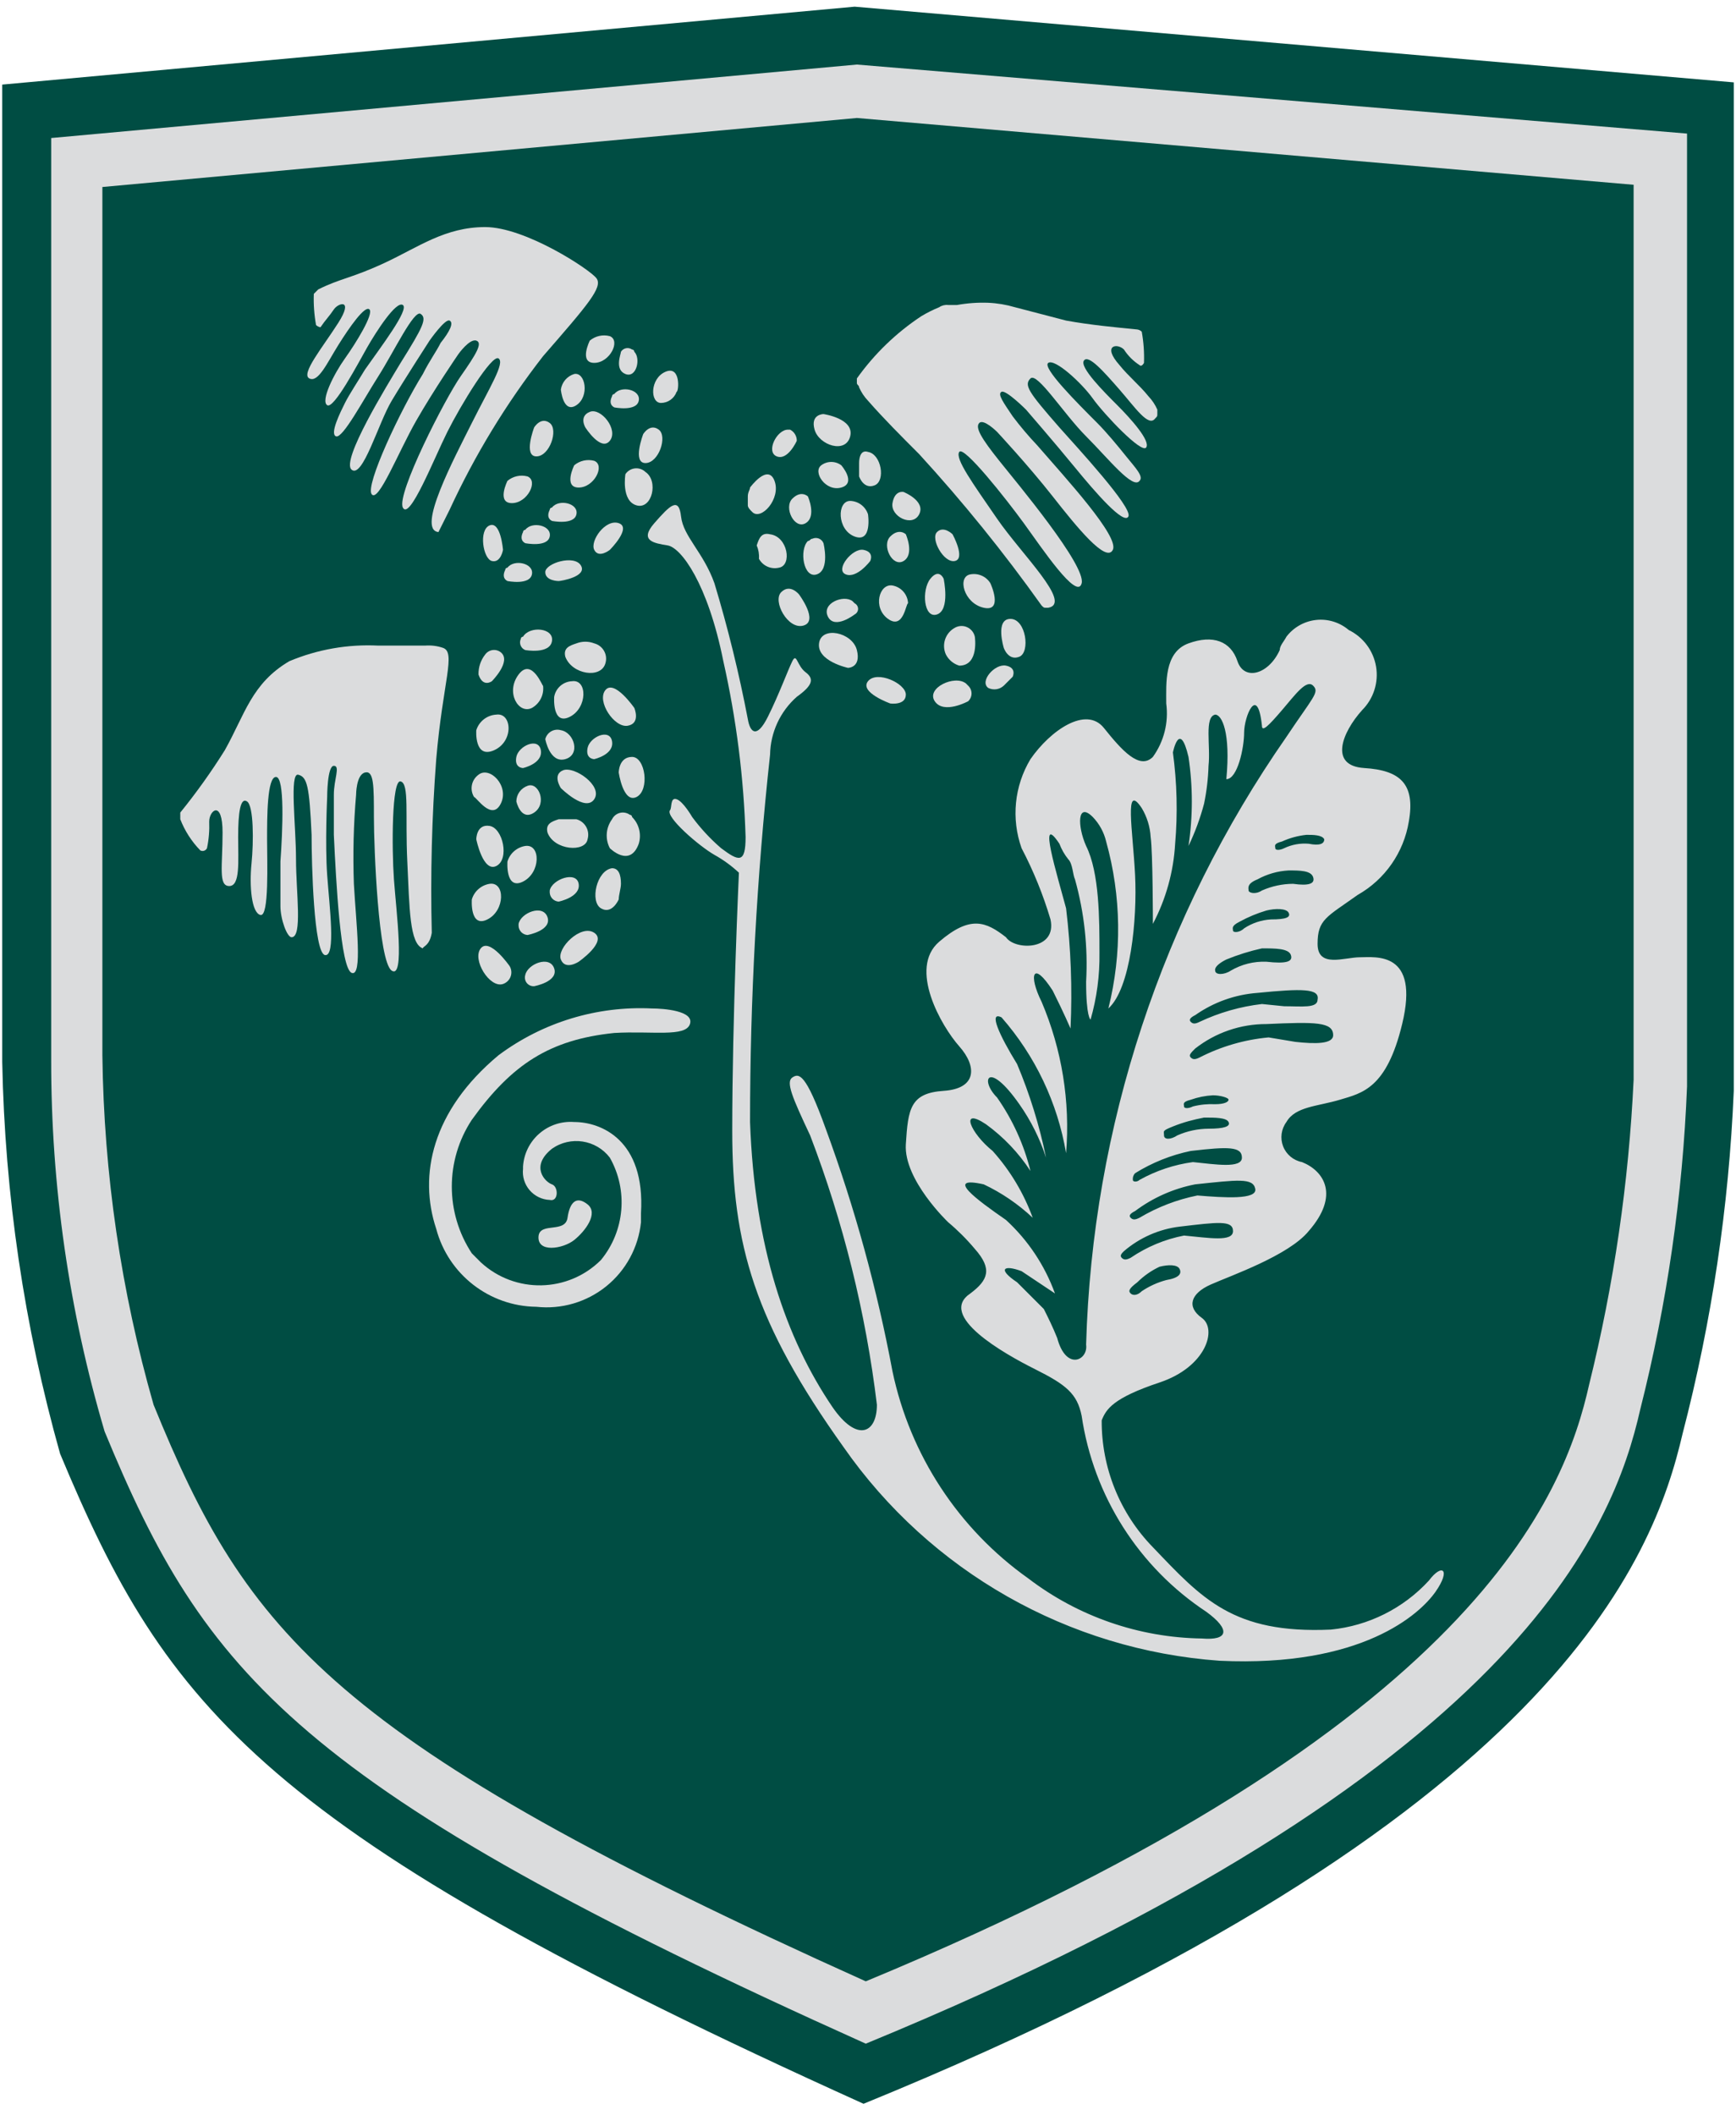 <?xml version="1.0" encoding="UTF-8"?>
<svg width="78px" height="95px" viewBox="0 0 78 95" version="1.1" xmlns="http://www.w3.org/2000/svg" xmlns:xlink="http://www.w3.org/1999/xlink">
    <!-- Generator: Sketch 45.2 (43514) - http://www.bohemiancoding.com/sketch -->
    <title>logo-classof</title>
    <desc>Created with Sketch.</desc>
    <defs></defs>
    <g id="Page-1" stroke="none" stroke-width="1" fill="none" fill-rule="evenodd">
        <g id="logo-classof" fill-rule="nonzero">
            <path d="M2.7,65.3 C1.088,59.568 0.215,53.653 0.1,47.7 L0.1,3.8 L38.4,0.3 L77.9,3.7 L77.9,49 C77.681,54.2 76.91,59.363 75.6,64.4 C74.3,70 69.9,81.8 38.8,94.5 C11.8,82.3 7.5,76.8 2.7,65.3" id="Shape" fill="#004D43"></path>
            <path d="M4.7,64.3 C3.099,58.878 2.291,53.253 2.3,47.6 L2.3,6.2 L38.5,2.9 L75.8,6 L75.8,48.8 C75.606,53.693 74.902,58.553 73.7,63.3 C72.5,68.6 68.3,79.7 38.9,91.8 C13.3,80.3 9.2,75.2 4.7,64.3" id="Shape" fill="#DBDCDD"></path>
            <path d="M6.9,63.1 C5.437,57.993 4.664,52.712 4.6,47.4 L4.6,8.4 L38.5,5.3 L73.4,8.3 L73.4,48.5 C73.183,53.121 72.513,57.71 71.4,62.2 C70.3,67.1 66.4,77.6 38.9,89 C14.9,78.2 11.1,73.4 6.9,63.1" id="Shape" fill="#004D43"></path>
            <path d="M47.5,60.1 C47.3,59.6 47.1,59.2 46.9,58.8 L45.7,57.6 C44.8,57 45.1,56.8 45.9,57.1 L47.4,58.1 C46.943,56.839 46.188,55.707 45.2,54.8 C43.9,53.9 42.4,52.8 44.2,53.2 C45.007,53.582 45.75,54.088 46.4,54.7 C45.997,53.594 45.386,52.576 44.6,51.7 C43.6,50.9 43.1,49.7 44.3,50.5 C45.089,51.072 45.767,51.784 46.3,52.6 C46.008,51.417 45.499,50.298 44.8,49.3 C44,48.5 44.4,47.6 45.8,49.6 C46.318,50.336 46.722,51.145 47,52 C46.705,50.561 46.269,49.154 45.7,47.8 C44.9,46.5 44.4,45.4 45,45.7 C46.513,47.426 47.517,49.537 47.9,51.8 C48.09,49.478 47.713,47.144 46.8,45 C46.2,43.8 46.4,43.1 47.3,44.5 C47.8,45.5 48.1,46.2 48.1,46.2 C48.183,44.398 48.116,42.591 47.9,40.8 C47.5,39.3 46.6,36.4 47.6,37.9 C47.695,38.153 47.83,38.39 48,38.6 C48.2,38.8 48.2,39.3 48.3,39.5 C48.718,40.996 48.887,42.55 48.8,44.1 C48.8,45.7 49,45.8 49,45.8 C49.28,44.825 49.415,43.814 49.4,42.8 C49.4,41.3 49.4,39.2 48.8,38 C48.4,37.1 48.4,36 49.1,36.7 C49.395,37.006 49.602,37.386 49.7,37.8 C50.383,40.249 50.418,42.834 49.8,45.3 C50.8,44.4 51.1,41.3 51,39.3 C50.9,37.3 50.5,35.1 51.3,36.3 C51.537,36.695 51.674,37.141 51.7,37.6 C51.8,38.3 51.8,41.5 51.8,41.5 C52.387,40.386 52.729,39.158 52.8,37.9 C52.918,36.534 52.884,35.159 52.7,33.8 C52.7,33.8 53,32.3 53.4,34 C53.6,35.326 53.6,36.674 53.4,38 C53.693,37.39 53.927,36.754 54.1,36.1 C54.216,35.54 54.283,34.971 54.3,34.4 C54.4,33.5 54.1,32.2 54.6,32.1 C54.9,32.1 55.3,32.9 55.1,35 C55.6,35 55.9,33.6 55.9,32.9 C55.9,32.2 56.5,30.7 56.7,32.6 C56.7,32.9 57,32.6 57.6,31.9 C58.2,31.2 58.7,30.5 59,30.8 C59.3,31.1 59,31.3 57.8,33.1 C52.206,41.13 49.078,50.618 48.8,60.4 C48.9,61.1 47.9,61.6 47.5,60.1 M59.5,37.7 C59.5,37.9 59.3,38 58.8,37.9 C58.422,37.868 58.043,37.937 57.7,38.1 C57.5,38.2 57.3,38.2 57.3,38.1 C57.3,38 57.2,37.9 57.6,37.8 C57.948,37.641 58.32,37.54 58.7,37.5 C59,37.5 59.4,37.5 59.5,37.7 M56.7,42.6 C57.3,42.6 57.9,42.6 58,42.9 C58.1,43.2 57.8,43.3 56.9,43.2 C56.339,43.177 55.784,43.316 55.3,43.6 C55,43.8 54.6,43.8 54.6,43.6 C54.6,43.6 54.5,43.4 55.1,43.1 C55.618,42.888 56.153,42.721 56.7,42.6 M56.5,39.5 C56.931,39.263 57.409,39.126 57.9,39.1 C58.4,39.1 58.9,39.1 59,39.4 C59.1,39.7 58.8,39.8 58.1,39.7 C57.618,39.703 57.141,39.805 56.7,40 C56.4,40.2 56.1,40.1 56.1,40 C56.1,39.9 56,39.7 56.5,39.5 M56.9,40.9 C57.3,40.8 57.8,40.8 57.9,41 C58,41.2 57.8,41.3 57.1,41.3 C56.672,41.326 56.258,41.464 55.9,41.7 C55.7,41.9 55.4,41.9 55.4,41.8 C55.4,41.7 55.3,41.6 55.7,41.4 C56.081,41.191 56.483,41.024 56.9,40.9 M59.2,44.9 C59.2,45.3 58.5,45.2 57.7,45.2 L56.7,45.1 C55.729,45.213 54.784,45.483 53.9,45.9 C53.7,46 53.6,46 53.5,45.9 C53.4,45.8 53.5,45.7 53.7,45.6 C54.526,45.02 55.493,44.674 56.5,44.6 C58.5,44.4 59.3,44.4 59.2,44.9 M59.9,46.5 C59.9,46.9 59.1,46.9 58.2,46.8 L57,46.6 C55.919,46.699 54.866,47.005 53.9,47.5 C53.7,47.6 53.6,47.6 53.5,47.5 C53.4,47.4 53.5,47.3 53.7,47.1 C54.613,46.385 55.74,45.997 56.9,46 C59.1,45.9 59.9,45.9 59.9,46.5 M53.5,51.7 C55.2,51.5 55.8,51.5 55.8,52 C55.8,52.5 54.6,52.3 53.6,52.2 C52.757,52.314 51.943,52.586 51.2,53 C51.1,53.1 50.9,53.1 50.9,53 C50.887,52.89 50.923,52.78 51,52.7 C51.768,52.223 52.614,51.884 53.5,51.7 M53.5,49.4 C53.822,49.286 54.159,49.218 54.5,49.2 C54.8,49.2 55.2,49.3 55.2,49.4 C55.2,49.5 55,49.6 54.6,49.6 C54.264,49.584 53.927,49.617 53.6,49.7 C53.4,49.8 53.2,49.8 53.2,49.7 C53.2,49.6 53.1,49.5 53.5,49.4 M54.1,50.2 C54.6,50.2 55.1,50.2 55.2,50.4 C55.3,50.6 55,50.7 54.3,50.7 C53.818,50.703 53.341,50.805 52.9,51 C52.6,51.2 52.3,51.2 52.3,51 C52.3,50.8 52.2,50.8 52.7,50.6 C53.2,50.4 53.6,50.3 54.1,50.2 M53.8,53.7 C52.883,53.884 52.004,54.222 51.2,54.7 C51,54.8 50.9,54.8 50.8,54.7 C50.7,54.6 50.8,54.5 51,54.4 C51.798,53.801 52.721,53.391 53.7,53.2 C55.6,53 56.3,52.9 56.4,53.4 C56.5,53.9 55,53.8 53.8,53.7 M53.2,55.5 C52.34,55.666 51.524,56.007 50.8,56.5 C50.6,56.6 50.5,56.6 50.4,56.5 C50.3,56.4 50.4,56.3 50.5,56.2 C51.207,55.595 52.076,55.212 53,55.1 C54.7,54.9 55.4,54.8 55.4,55.3 C55.4,55.8 54.3,55.6 53.2,55.5 M52.4,57.5 C52.008,57.605 51.637,57.774 51.3,58 C51.1,58.2 50.9,58.2 50.8,58.1 C50.7,58 50.7,57.9 51.1,57.6 C51.391,57.311 51.729,57.075 52.1,56.9 C52.5,56.8 52.9,56.8 53,57 C53.1,57.2 53,57.4 52.4,57.5 M64.2,71 C63.053,72.248 61.487,73.031 59.8,73.2 C55.4,73.4 54,71.8 51.8,69.5 C50.314,67.976 49.488,65.928 49.5,63.8 C49.7,63.3 50,62.8 52.1,62.1 C54.2,61.4 54.7,59.7 54,59.2 C53.3,58.7 53.5,58.1 54.4,57.7 C55.3,57.3 57.9,56.4 58.8,55.3 C60.2,53.7 59.5,52.6 58.5,52.2 C58.115,52.126 57.794,51.859 57.652,51.494 C57.51,51.128 57.566,50.715 57.8,50.4 C58.2,49.7 59.2,49.7 60.2,49.4 C61.2,49.1 62.3,48.9 63,46 C63.8,42.7 61.8,43 61.1,43 C60.4,43 59.2,43.5 59.2,42.4 C59.2,41.3 59.6,41.2 61,40.2 C62.227,39.506 63.073,38.292 63.3,36.9 C63.6,35.2 62.9,34.6 61.3,34.5 C59.7,34.4 60.3,32.9 61.2,31.9 C61.713,31.388 61.947,30.66 61.828,29.945 C61.709,29.231 61.251,28.617 60.6,28.3 C60.195,27.955 59.665,27.791 59.136,27.848 C58.606,27.905 58.123,28.177 57.8,28.6 C57.7,28.8 57.5,29 57.5,29.2 C57,30.3 55.9,30.6 55.6,29.7 C55.3,28.8 54.5,28.5 53.4,28.9 C52.3,29.3 52.4,30.7 52.4,31.6 C52.514,32.447 52.299,33.306 51.8,34 C51.2,34.6 50.4,33.7 49.6,32.7 C48.8,31.7 47.2,32.8 46.3,34.1 C45.574,35.306 45.428,36.774 45.9,38.1 C46.436,39.122 46.871,40.194 47.2,41.3 C47.5,42.7 45.6,42.7 45.2,42.1 C44.3,41.4 43.6,41.1 42.2,42.3 C40.8,43.5 42.3,46.1 43.1,47 C43.9,47.9 43.9,48.9 42.4,49 C40.9,49.1 40.8,49.8 40.7,51.4 C40.6,53 42.6,54.9 42.6,54.9 C43.034,55.264 43.436,55.666 43.8,56.1 C44.6,57 44.4,57.5 43.6,58.1 C42.1,59.1 45.1,60.8 46.5,61.5 C47.9,62.2 48.4,62.6 48.6,63.6 C49.13,67.196 51.167,70.397 54.2,72.4 C55.3,73.2 55.2,73.7 54,73.6 C51.178,73.56 48.443,72.613 46.2,70.9 C43.068,68.678 40.89,65.357 40.1,61.6 C39.406,57.889 38.403,54.243 37.1,50.7 C36.2,48.2 35.9,48.2 35.6,48.4 C35.3,48.6 35.6,49.3 36.4,51 C37.891,54.895 38.899,58.959 39.4,63.1 C39.4,64.4 38.5,64.8 37.4,63.2 C35.3,60.1 33.9,56 33.7,50.4 C33.701,44.888 34.001,39.38 34.6,33.9 C34.617,32.903 35.053,31.96 35.8,31.3 C36.5,30.8 36.6,30.5 36.2,30.2 C35.8,29.9 35.8,29.3 35.6,29.7 C35.4,30.1 35,31.2 34.5,32.2 C34,33.2 33.7,32.9 33.6,32.3 C33.206,30.242 32.706,28.206 32.1,26.2 C31.6,24.8 30.7,24.1 30.6,23.2 C30.5,22.3 30.1,22.7 29.4,23.5 C28.7,24.3 29.4,24.4 30,24.5 C30.6,24.6 31.8,26.2 32.5,29.7 C33.085,32.295 33.42,34.941 33.5,37.6 C33.5,38.8 33.2,38.7 32.4,38.1 C31.916,37.683 31.48,37.213 31.1,36.7 C31.1,36.7 30.7,36 30.4,35.9 C30.1,35.8 30.2,36.3 30.1,36.4 C29.9,36.7 31.4,38 32.1,38.4 C32.498,38.621 32.867,38.89 33.2,39.2 C33.2,39.2 32.9,45.7 32.9,50.8 C32.9,55.9 33.9,59.4 37.9,65 C41.795,70.587 48.006,74.115 54.8,74.6 C61.2,74.9 63.8,72.5 64.5,71.5 C65.2,70.5 64.8,70.2 64.2,71" id="Shape" fill="#DBDCDD"></path>
            <path d="M29.3,45.3 C26.826,45.177 24.386,45.92 22.4,47.4 C19.4,49.9 18.8,52.8 19.6,55.2 C20.143,57.245 21.984,58.677 24.1,58.7 C25.228,58.823 26.358,58.491 27.241,57.778 C28.123,57.065 28.684,56.029 28.8,54.9 L28.8,54.5 C29,51.2 27,50.4 25.8,50.4 C25.229,50.356 24.664,50.543 24.232,50.919 C23.799,51.295 23.536,51.828 23.5,52.4 L23.5,52.5 C23.461,52.847 23.568,53.196 23.795,53.461 C24.023,53.727 24.351,53.886 24.7,53.9 C25.1,54 25.1,53.3 24.8,53.2 C24.5,53.1 23.8,52.4 24.8,51.6 C25.634,51.015 26.781,51.191 27.4,52 C28.231,53.469 28.072,55.297 27,56.6 C25.518,58.076 23.136,58.12 21.6,56.7 L21.2,56.3 C20,54.48 20,52.12 21.2,50.3 C23,47.8 24.7,46.7 27.6,46.4 C29.3,46.3 30.8,46.6 31,46 C31.2,45.4 29.8,45.3 29.3,45.3" id="Shape" fill="#DBDCDD"></path>
            <path d="M19.7,23.9 L20.2,22.9 C21.332,20.447 22.741,18.132 24.4,16 C26.4,13.7 27.1,12.9 26.8,12.5 C26.5,12.1 23.6,10.2 21.8,10.2 C20,10.2 18.8,11.1 17.3,11.8 C15.8,12.5 15.3,12.5 14.3,13 L14.1,13.2 C14.083,13.669 14.117,14.138 14.2,14.6 C14.254,14.654 14.324,14.689 14.4,14.7 C14.6,14.4 14.8,14.2 15,13.9 C15.2,13.6 15.9,13.4 15.2,14.5 C14.5,15.6 13.5,16.8 13.9,17 C14.3,17.2 14.7,16.3 15.2,15.5 C15.7,14.7 16.4,13.7 16.6,13.9 C16.8,14.1 16,15.4 15.5,16.1 C15,16.8 14.4,18 14.7,18.2 C15,18.4 16.1,16.3 16.5,15.6 C16.9,14.9 17.8,13.5 18.1,13.7 C18.4,13.9 17.1,15.6 16.4,16.6 C16.1,17.1 15.7,17.7 15.5,18.1 C15.3,18.5 14.8,19.5 15.1,19.6 C15.4,19.7 16.3,18 17,16.9 C17.7,15.8 18.6,13.9 18.9,14.1 C19.2,14.3 19,14.7 18,16.3 C17.4,17.3 15.3,20.7 15.8,21.1 C16.3,21.5 17,19 17.6,18 C18.2,17 19.3,15.3 19.3,15.3 C19.3,15.3 20,14.3 20.2,14.4 C20.4,14.5 20.2,14.9 19.8,15.4 C19.6,15.8 19.3,16.2 19,16.8 C18,18.4 16.4,21.8 16.7,22.2 C17,22.6 17.9,20.3 18.7,18.9 C19.5,17.5 20.6,15.9 20.6,15.9 C20.6,15.9 21.1,15.2 21.4,15.3 C21.7,15.4 21.4,15.9 20.7,16.9 C20,17.9 17.8,22.2 18.1,22.8 C18.4,23.4 19.5,20.6 20.1,19.4 C20.7,18.2 22.1,15.9 22.4,16.1 C22.7,16.3 22,17.4 21.2,19 C20.4,20.6 18.7,23.8 19.7,23.9" id="Shape" fill="#DBDCDD"></path>
            <path d="M26.3,19.2 C26.3,19.2 26,18.7 26.5,18.5 C27,18.3 27.8,19.3 27.4,19.8 C27,20.3 26.3,19.2 26.3,19.2" id="Shape" fill="#DBDCDD"></path>
            <path d="M27.4,24.7 C27.4,24.7 26.9,25.1 26.7,24.7 C26.5,24.3 27.2,23.3 27.8,23.5 C28.4,23.7 27.4,24.7 27.4,24.7" id="Shape" fill="#DBDCDD"></path>
            <path d="M25.1,26.1 C25.1,26.1 24.5,26.1 24.5,25.7 C24.5,25.3 25.8,24.9 26.1,25.4 C26.4,25.9 25.2,26.1 25.1,26.1" id="Shape" fill="#DBDCDD"></path>
            <path d="M22.8,26.1 C22.6,26 22.6,25.8 22.7,25.6 C22.7,25.545 22.745,25.5 22.8,25.5 C23.1,25.1 24,25.3 23.9,25.8 C23.8,26.3 22.8,26.1 22.8,26.1" id="Shape" fill="#DBDCDD"></path>
            <path d="M24.8,23.4 C24.6,23.3 24.6,23.1 24.7,22.9 C24.7,22.845 24.745,22.8 24.8,22.8 C25.1,22.4 26,22.6 25.9,23.1 C25.8,23.6 24.8,23.4 24.8,23.4" id="Shape" fill="#DBDCDD"></path>
            <path d="M27.9,15.8 C27.951,15.718 28.034,15.661 28.128,15.642 C28.223,15.623 28.321,15.644 28.4,15.7 C28.455,15.7 28.5,15.745 28.5,15.8 C28.8,16.1 28.6,17 28.1,16.8 C27.6,16.6 27.9,15.9 27.9,15.8" id="Shape" fill="#DBDCDD"></path>
            <path d="M24,19.2 C24,19.2 24.3,18.7 24.7,19 C25.1,19.3 24.7,20.5 24.1,20.5 C23.5,20.5 24,19.2 24,19.2" id="Shape" fill="#DBDCDD"></path>
            <path d="M22.8,21.6 C23.05,21.391 23.385,21.316 23.7,21.4 C24.2,21.6 23.7,22.6 23,22.6 C22.3,22.6 22.8,21.6 22.8,21.6" id="Shape" fill="#DBDCDD"></path>
            <path d="M25.8,20.9 C26.05,20.691 26.385,20.616 26.7,20.7 C27.2,20.9 26.7,21.9 26,21.9 C25.3,21.9 25.8,20.9 25.8,20.9" id="Shape" fill="#DBDCDD"></path>
            <path d="M26.5,15.3 C26.75,15.091 27.085,15.016 27.4,15.1 C27.9,15.3 27.4,16.3 26.7,16.3 C26,16.3 26.5,15.3 26.5,15.3" id="Shape" fill="#DBDCDD"></path>
            <path d="M30.4,17.6 C30.295,17.897 30.015,18.097 29.7,18.1 C29.2,18.1 29.2,17 29.9,16.7 C30.6,16.4 30.5,17.6 30.4,17.6" id="Shape" fill="#DBDCDD"></path>
            <path d="M27.6,18.3 C27.4,18.2 27.4,18 27.5,17.8 C27.5,17.745 27.545,17.7 27.6,17.7 C27.9,17.3 28.8,17.5 28.7,18 C28.6,18.5 27.6,18.3 27.6,18.3" id="Shape" fill="#DBDCDD"></path>
            <path d="M23.6,24.4 C23.4,24.3 23.4,24.1 23.5,23.9 C23.5,23.845 23.545,23.8 23.6,23.8 C23.9,23.4 24.8,23.6 24.7,24.1 C24.6,24.6 23.6,24.4 23.6,24.4" id="Shape" fill="#DBDCDD"></path>
            <path d="M22.6,24.7 C22.6,24.7 22.5,25.3 22.1,25.2 C21.7,25.1 21.5,23.8 22,23.6 C22.5,23.4 22.6,24.7 22.6,24.7" id="Shape" fill="#DBDCDD"></path>
            <path d="M25.2,17.5 C25.247,17.17 25.481,16.897 25.8,16.8 C26.3,16.7 26.5,17.8 25.9,18.2 C25.3,18.6 25.2,17.5 25.2,17.5" id="Shape" fill="#DBDCDD"></path>
            <path d="M28.1,21.3 C28.197,21.154 28.353,21.059 28.527,21.04 C28.7,21.02 28.874,21.079 29,21.2 C29.6,21.6 29.3,22.9 28.6,22.7 C27.9,22.5 28.1,21.3 28.1,21.3" id="Shape" fill="#DBDCDD"></path>
            <path d="M28.9,19.5 C28.9,19.5 29.2,19 29.6,19.3 C30,19.6 29.6,20.8 29,20.8 C28.4,20.8 28.9,19.5 28.9,19.5" id="Shape" fill="#DBDCDD"></path>
            <path d="M19.4,41.9 C19.336,39.298 19.403,36.695 19.6,34.1 C19.9,30.6 20.5,29.3 19.9,29.1 C19.643,29.013 19.371,28.979 19.1,29 L17,29 C15.631,28.931 14.264,29.17 13,29.7 C11.3,30.7 11,32.1 10.1,33.7 C9.491,34.673 8.823,35.608 8.1,36.5 L8.1,36.8 C8.303,37.322 8.609,37.798 9,38.2 C9.053,38.228 9.115,38.232 9.171,38.214 C9.228,38.195 9.274,38.154 9.3,38.1 C9.383,37.706 9.416,37.303 9.4,36.9 C9.4,36.4 10,35.9 10,37.4 C10,38.9 9.8,39.8 10.3,39.8 C10.8,39.8 10.7,38.7 10.7,37.6 C10.7,36.5 10.8,35.8 11.1,36 C11.4,36.2 11.4,37.8 11.3,38.8 C11.2,39.8 11.3,41 11.7,41.1 C12.1,41.2 12,38.7 12,37.7 C12,36.7 12,34.9 12.4,34.9 C12.8,34.9 12.7,37.3 12.6,38.7 L12.6,40.7 C12.6,41.3 12.9,42.1 13.1,42.1 C13.6,42.1 13.3,40.1 13.3,38.6 C13.3,37.1 13,34.7 13.4,34.8 C13.8,34.9 13.9,35.3 14,37.5 C14,38.8 14.1,42.8 14.6,42.9 C15.1,43 14.8,40.7 14.7,39.3 C14.6,37.9 14.7,35.8 14.7,35.8 C14.7,35.8 14.7,34.4 15,34.4 C15.3,34.4 15,35 15,35.7 L15,37.5 C15.1,39.6 15.3,43.5 15.8,43.7 C16.3,43.9 16,41.5 15.9,39.7 C15.852,38.366 15.885,37.03 16,35.7 C16,35.7 16,34.8 16.4,34.7 C16.8,34.6 16.8,35.3 16.8,36.7 C16.8,38.1 17,43.2 17.6,43.6 C18.2,44 17.8,40.9 17.7,39.5 C17.6,38.1 17.6,35 18,35.1 C18.4,35.2 18.2,36.6 18.3,38.7 C18.4,40.8 18.4,42.4 19,42.6 C19,42.5 19.3,42.5 19.4,41.9" id="Shape" fill="#DBDCDD"></path>
            <path d="M25.2,35.4 C25.2,35.4 24.8,34.8 25.3,34.6 C25.8,34.4 27.1,35.3 26.7,35.9 C26.3,36.5 25.2,35.4 25.2,35.4" id="Shape" fill="#DBDCDD"></path>
            <path d="M27.8,40.4 C27.8,40.4 27.5,41.1 27,40.8 C26.5,40.5 26.8,39.1 27.5,39 C27.8,39 27.9,39.3 27.9,39.7 C27.9,39.9 27.8,40.2 27.8,40.4" id="Shape" fill="#DBDCDD"></path>
            <path d="M26,43.2 C26,43.2 25.4,43.6 25.2,43.1 C25,42.6 26.1,41.5 26.7,41.9 C27.3,42.3 26,43.2 26,43.2" id="Shape" fill="#DBDCDD"></path>
            <path d="M24,44.3 C23.873,44.309 23.749,44.254 23.669,44.155 C23.59,44.055 23.564,43.922 23.6,43.8 C23.7,43.3 24.7,42.9 24.9,43.5 C25.1,44.1 24,44.3 24,44.3" id="Shape" fill="#DBDCDD"></path>
            <path d="M25.1,40.5 C24.885,40.485 24.715,40.315 24.7,40.1 L24.7,40 C24.8,39.5 25.9,39.1 26,39.7 C26.1,40.3 25.1,40.5 25.1,40.5" id="Shape" fill="#DBDCDD"></path>
            <path d="M22.1,30.6 C22.1,30.6 21.7,30.9 21.5,30.3 C21.492,29.974 21.598,29.656 21.8,29.4 C21.878,29.292 21.997,29.22 22.129,29.201 C22.261,29.182 22.395,29.218 22.5,29.3 C23,29.7 22.1,30.6 22.1,30.6" id="Shape" fill="#DBDCDD"></path>
            <path d="M24.5,33.2 C24.537,33.053 24.633,32.927 24.765,32.851 C24.897,32.776 25.054,32.757 25.2,32.8 C25.8,32.9 26.1,33.9 25.4,34.1 C24.7,34.3 24.5,33.2 24.5,33.2" id="Shape" fill="#DBDCDD"></path>
            <path d="M21.4,37.7 C21.4,37.7 21.4,37 22,37.1 C22.6,37.2 22.9,38.6 22.3,38.9 C21.7,39.2 21.4,37.7 21.4,37.7" id="Shape" fill="#DBDCDD"></path>
            <path d="M21.2,40.4 C21.31,40.033 21.621,39.761 22,39.7 C22.7,39.6 22.7,40.9 21.9,41.3 C21.1,41.7 21.2,40.4 21.2,40.4" id="Shape" fill="#DBDCDD"></path>
            <path d="M22.8,38.7 C22.91,38.333 23.221,38.061 23.6,38 C24.3,37.9 24.3,39.2 23.5,39.6 C22.7,40 22.8,38.7 22.8,38.7" id="Shape" fill="#DBDCDD"></path>
            <path d="M21.4,32.8 C21.525,32.402 21.883,32.123 22.3,32.1 C23,32 23.1,33.3 22.2,33.7 C21.3,34.1 21.4,32.8 21.4,32.8" id="Shape" fill="#DBDCDD"></path>
            <path d="M26.7,28.9 C26.888,28.949 27.049,29.073 27.143,29.243 C27.238,29.413 27.258,29.614 27.2,29.8 C27,30.5 25.7,30.3 25.4,29.5 C25.3,29.1 25.6,29 25.9,28.9 C26.157,28.8 26.443,28.8 26.7,28.9" id="Shape" fill="#DBDCDD"></path>
            <path d="M24.4,30.8 C24.453,31.204 24.255,31.6 23.9,31.8 C23.3,32.1 22.7,31.1 23.3,30.3 C23.9,29.5 24.4,30.9 24.4,30.8" id="Shape" fill="#DBDCDD"></path>
            <path d="M23.5,34.5 C23.5,34.5 23.1,34.5 23.2,34 C23.3,33.5 24.2,33.1 24.3,33.7 C24.4,34.3 23.5,34.5 23.5,34.5 Z" id="Shape" fill="#DBDCDD"></path>
            <path d="M23.7,42 C23.485,41.985 23.315,41.815 23.3,41.6 L23.3,41.5 C23.4,41 24.4,40.6 24.6,41.2 C24.8,41.8 23.7,42 23.7,42" id="Shape" fill="#DBDCDD"></path>
            <path d="M22.9,43.4 C22.984,43.543 22.999,43.716 22.941,43.871 C22.882,44.027 22.757,44.147 22.6,44.2 C22,44.4 21.2,43.1 21.6,42.6 C22,42.1 22.9,43.4 22.9,43.4" id="Shape" fill="#DBDCDD"></path>
            <path d="M21.3,35.8 C21.095,35.466 21.182,35.03 21.5,34.8 C22,34.4 22.9,35.3 22.5,36.1 C22.1,36.9 21.4,35.8 21.3,35.8 Z" id="Shape" fill="#DBDCDD"></path>
            <path d="M27.4,38.1 C27.182,37.683 27.221,37.179 27.5,36.8 C27.57,36.657 27.699,36.553 27.854,36.514 C28.008,36.476 28.171,36.507 28.3,36.6 C28.355,36.6 28.4,36.645 28.4,36.7 C28.714,37.014 28.83,37.475 28.7,37.9 C28.3,39 27.4,38.1 27.4,38.1" id="Shape" fill="#DBDCDD"></path>
            <path d="M27.8,34.7 C27.8,34.7 27.8,34 28.4,34 C29,34 29.2,35.5 28.6,35.8 C28,36.1 27.8,34.7 27.8,34.7" id="Shape" fill="#DBDCDD"></path>
            <path d="M47.1,27.3 L47,27.3 C46.9,27.3 46.9,27.3 46.8,27.2 C45.108,24.823 43.271,22.552 41.3,20.4 C40.5,19.6 39.7,18.8 39,18 C38.833,17.825 38.698,17.622 38.6,17.4 C38.6,17.3 38.5,17.3 38.5,17.2 L38.5,17 C39.286,15.896 40.269,14.947 41.4,14.2 C41.656,14.047 41.924,13.913 42.2,13.8 C42.317,13.72 42.459,13.685 42.6,13.7 L43,13.7 C43.462,13.617 43.931,13.583 44.4,13.6 C44.807,13.618 45.21,13.685 45.6,13.8 L47.9,14.4 C49,14.6 50.1,14.7 51.1,14.8 C51.176,14.811 51.246,14.846 51.3,14.9 C51.383,15.362 51.417,15.831 51.4,16.3 C51.4,16.3 51.3,16.5 51.2,16.4 C50.919,16.219 50.681,15.981 50.5,15.7 C50.2,15.4 49.5,15.5 50.3,16.4 C50.7,16.9 51.2,17.3 51.6,17.8 C51.767,17.975 51.902,18.178 52,18.4 L52,18.6 C52,18.7 52,18.7 51.9,18.8 C51.6,19.2 51,18.3 50.3,17.5 C49.6,16.7 48.9,15.9 48.7,16.2 C48.5,16.5 49.6,17.6 50.2,18.2 C50.8,18.8 51.7,19.8 51.5,20.1 C51.3,20.4 49.6,18.6 49.1,17.9 C48.6,17.2 47.4,16.1 47.1,16.3 C46.8,16.5 48.4,18.1 49.3,19 C49.7,19.4 50.2,20 50.6,20.5 C51,21 51.4,21.4 51.2,21.6 C50.9,22 49.8,20.6 48.8,19.6 C47.8,18.6 46.6,16.7 46.3,17 C46,17.3 46.2,17.6 47.6,19.2 C48.4,20.1 50.9,22.8 50.7,23.2 C50.5,23.6 49.2,22.1 48.3,21 C47.4,19.9 46.1,18.4 46.1,18.4 C46.1,18.4 45.2,17.5 45,17.6 C44.8,17.7 45.1,18.1 45.5,18.7 C45.842,19.154 46.209,19.588 46.6,20 C47.9,21.5 50.3,24.1 50,24.7 C49.7,25.3 48.4,23.7 47.3,22.3 C46.2,20.9 44.8,19.4 44.8,19.4 C44.8,19.4 44.2,18.8 44,19 C43.8,19.2 44.1,19.7 44.9,20.7 C45.7,21.7 48.8,25.4 48.6,26.2 C48.4,27 46.8,24.6 46,23.5 C45.2,22.4 43.3,20 43.1,20.3 C42.9,20.6 43.7,21.7 44.8,23.3 C45.9,24.9 48.2,27.1 47.1,27.3" id="Shape" fill="#DBDCDD"></path>
            <path d="M39.1,25.2 C39.1,25.2 39.3,24.8 38.8,24.7 C38.3,24.6 37.5,25.6 38,25.8 C38.5,26 39.1,25.2 39.1,25.2" id="Shape" fill="#DBDCDD"></path>
            <path d="M40,31.6 C40,31.6 40.7,31.7 40.7,31.2 C40.7,30.7 39.4,30.1 39,30.6 C38.6,31.1 40,31.6 40,31.6" id="Shape" fill="#DBDCDD"></path>
            <path d="M43.8,28.6 C43.759,28.41 43.629,28.251 43.452,28.172 C43.274,28.092 43.069,28.103 42.9,28.2 C42.473,28.434 42.299,28.957 42.5,29.4 C42.624,29.641 42.84,29.822 43.1,29.9 C44,29.9 43.8,28.6 43.8,28.6" id="Shape" fill="#DBDCDD"></path>
            <path d="M45.5,30.4 C45.5,30.4 45.7,30 45.2,29.9 C44.7,29.8 44,30.6 44.4,30.9 C44.631,31.016 44.91,30.976 45.1,30.8 L45.5,30.4" id="Shape" fill="#DBDCDD"></path>
            <path d="M43.5,31.5 C43.597,31.409 43.652,31.283 43.652,31.15 C43.652,31.017 43.597,30.891 43.5,30.8 L43.4,30.7 C42.9,30.3 41.6,30.9 42,31.5 C42.4,32.1 43.5,31.5 43.5,31.5" id="Shape" fill="#DBDCDD"></path>
            <path d="M35.8,19.8 C35.804,19.59 35.687,19.396 35.5,19.3 L35.4,19.3 C34.9,19.3 34.4,20.3 34.9,20.5 C35.4,20.7 35.8,19.8 35.8,19.8 Z" id="Shape" fill="#DBDCDD"></path>
            <path d="M36.3,22.3 C36.3,22.3 36,22 35.6,22.4 C35.2,22.8 35.7,23.8 36.2,23.5 C36.7,23.2 36.3,22.3 36.3,22.3" id="Shape" fill="#DBDCDD"></path>
            <path d="M42.8,24 C42.8,24 42.4,23.6 42.1,23.9 C41.8,24.2 42.4,25.3 42.9,25.2 C43.4,25.1 42.8,24 42.8,24" id="Shape" fill="#DBDCDD"></path>
            <path d="M44.5,26.2 C44.312,25.893 43.954,25.734 43.6,25.8 C43,25.9 43.3,27.1 44.2,27.3 C45.1,27.5 44.5,26.2 44.5,26.2" id="Shape" fill="#DBDCDD"></path>
            <path d="M40.8,27.1 C40.783,26.702 40.492,26.37 40.1,26.3 C39.5,26.2 39.2,27.3 39.9,27.8 C40.6,28.3 40.7,27.1 40.8,27.1" id="Shape" fill="#DBDCDD"></path>
            <path d="M37.8,20.9 C37.533,20.7 37.167,20.7 36.9,20.9 C36.5,21.2 37.1,22.1 37.8,21.9 C38.5,21.7 37.8,20.9 37.8,20.9" id="Shape" fill="#DBDCDD"></path>
            <path d="M33.7,21.9 C33.7,22 33.6,22.1 33.6,22.3 L33.6,22.7 C33.6,22.8 33.7,22.9 33.8,23 C34.2,23.4 35.1,22.4 34.8,21.6 C34.5,20.8 33.7,21.9 33.7,21.9" id="Shape" fill="#DBDCDD"></path>
            <path d="M34.1,25.1 C34.275,25.421 34.644,25.585 35,25.5 C35.6,25.4 35.4,24.1 34.6,24 C34.2,23.9 34.1,24.2 34,24.5 C34.081,24.689 34.116,24.895 34.1,25.1" id="Shape" fill="#DBDCDD"></path>
            <path d="M37,24.4 C36.963,24.305 36.888,24.23 36.793,24.192 C36.699,24.154 36.592,24.157 36.5,24.2 C36.4,24.2 36.4,24.3 36.3,24.3 C35.9,24.7 36.1,26 36.7,25.8 C37.3,25.6 37,24.4 37,24.4" id="Shape" fill="#DBDCDD"></path>
            <path d="M42.4,26 C42.4,26 42.2,25.5 41.8,26 C41.4,26.5 41.5,27.8 42.1,27.6 C42.7,27.4 42.4,26 42.4,26" id="Shape" fill="#DBDCDD"></path>
            <path d="M45.1,29.1 C45.1,29.1 45.3,29.7 45.8,29.5 C46.3,29.3 46.1,27.8 45.4,27.8 C44.7,27.8 45.1,29.1 45.1,29.1" id="Shape" fill="#DBDCDD"></path>
            <path d="M39,23.1 C38.886,22.751 38.566,22.511 38.2,22.5 C37.6,22.5 37.6,23.8 38.4,24.1 C39.2,24.4 39,23.1 39,23.1" id="Shape" fill="#DBDCDD"></path>
            <path d="M38.1,30 C38.1,30 38.7,30 38.5,29.2 C38.3,28.4 36.9,28.1 36.8,28.9 C36.7,29.7 38.1,30 38.1,30" id="Shape" fill="#DBDCDD"></path>
            <path d="M35.9,26.7 C35.9,26.7 35.5,26.2 35.1,26.6 C34.7,27 35.4,28.3 36.1,28.1 C36.8,27.9 35.9,26.7 35.9,26.7" id="Shape" fill="#DBDCDD"></path>
            <path d="M24.2,55.5 C24.3,54.9 25.4,55.4 25.5,54.7 C25.6,54 25.9,53.7 26.4,54.1 C26.9,54.5 26.3,55.3 25.8,55.7 C25.3,56.1 24.1,56.3 24.2,55.5" id="Shape" fill="#DBDCDD"></path>
            <path d="M25.9,36.8 C26.087,36.851 26.245,36.975 26.339,37.145 C26.433,37.314 26.455,37.514 26.4,37.7 C26.3,38.3 24.9,38.2 24.6,37.4 C24.5,37 24.8,36.9 25.1,36.8 L25.9,36.8" id="Shape" fill="#DBDCDD"></path>
            <path d="M23.2,36 C23.203,35.685 23.403,35.405 23.7,35.3 C24.2,35.1 24.6,36.1 24,36.5 C23.4,36.9 23.2,36 23.2,36" id="Shape" fill="#DBDCDD"></path>
            <path d="M26.7,34.1 C26.7,34.1 26.3,34.1 26.4,33.6 C26.5,33.1 27.4,32.7 27.5,33.3 C27.6,33.9 26.7,34.1 26.7,34.1" id="Shape" fill="#DBDCDD"></path>
            <path d="M24.9,31.3 C24.97,30.908 25.302,30.617 25.7,30.6 C26.4,30.5 26.4,31.8 25.6,32.2 C24.8,32.6 24.9,31.3 24.9,31.3" id="Shape" fill="#DBDCDD"></path>
            <path d="M23.6,29.2 C23.505,29.163 23.43,29.088 23.392,28.993 C23.354,28.899 23.357,28.792 23.4,28.7 C23.4,28.645 23.445,28.6 23.5,28.6 C23.8,28.1 24.9,28.2 24.8,28.8 C24.7,29.4 23.6,29.2 23.6,29.2" id="Shape" fill="#DBDCDD"></path>
            <path d="M28.5,31.8 C28.5,31.8 28.8,32.5 28.2,32.6 C27.6,32.7 26.8,31.5 27.2,31 C27.6,30.5 28.5,31.8 28.5,31.8" id="Shape" fill="#DBDCDD"></path>
            <path d="M40.6,22.1 C40.6,22.1 40.2,22 40.1,22.6 C40,23.2 41,23.7 41.3,23.1 C41.6,22.5 40.6,22.1 40.6,22.1" id="Shape" fill="#DBDCDD"></path>
            <path d="M37,18.6 C37,18.6 36.4,18.6 36.6,19.3 C36.8,20 38,20.4 38.2,19.6 C38.4,18.8 37,18.6 37,18.6" id="Shape" fill="#DBDCDD"></path>
            <path d="M38.4,27.6 C38.494,27.552 38.554,27.456 38.554,27.35 C38.554,27.244 38.494,27.148 38.4,27.1 L38.3,27 C37.9,26.7 36.9,27.1 37.2,27.7 C37.5,28.3 38.4,27.6 38.4,27.6" id="Shape" fill="#DBDCDD"></path>
            <path d="M38.6,21.4 C38.6,21.4 38.8,22 39.3,21.8 C39.8,21.6 39.6,20.4 39,20.3 C38.7,20.2 38.6,20.5 38.6,20.8 C38.6,21.1 38.6,21.2 38.6,21.4" id="Shape" fill="#DBDCDD"></path>
            <path d="M40.7,24 C40.7,24 40.4,23.7 40,24.1 C39.6,24.5 40.1,25.5 40.6,25.2 C41.1,24.9 40.7,24 40.7,24" id="Shape" fill="#DBDCDD"></path>
        </g>
    </g>
</svg>